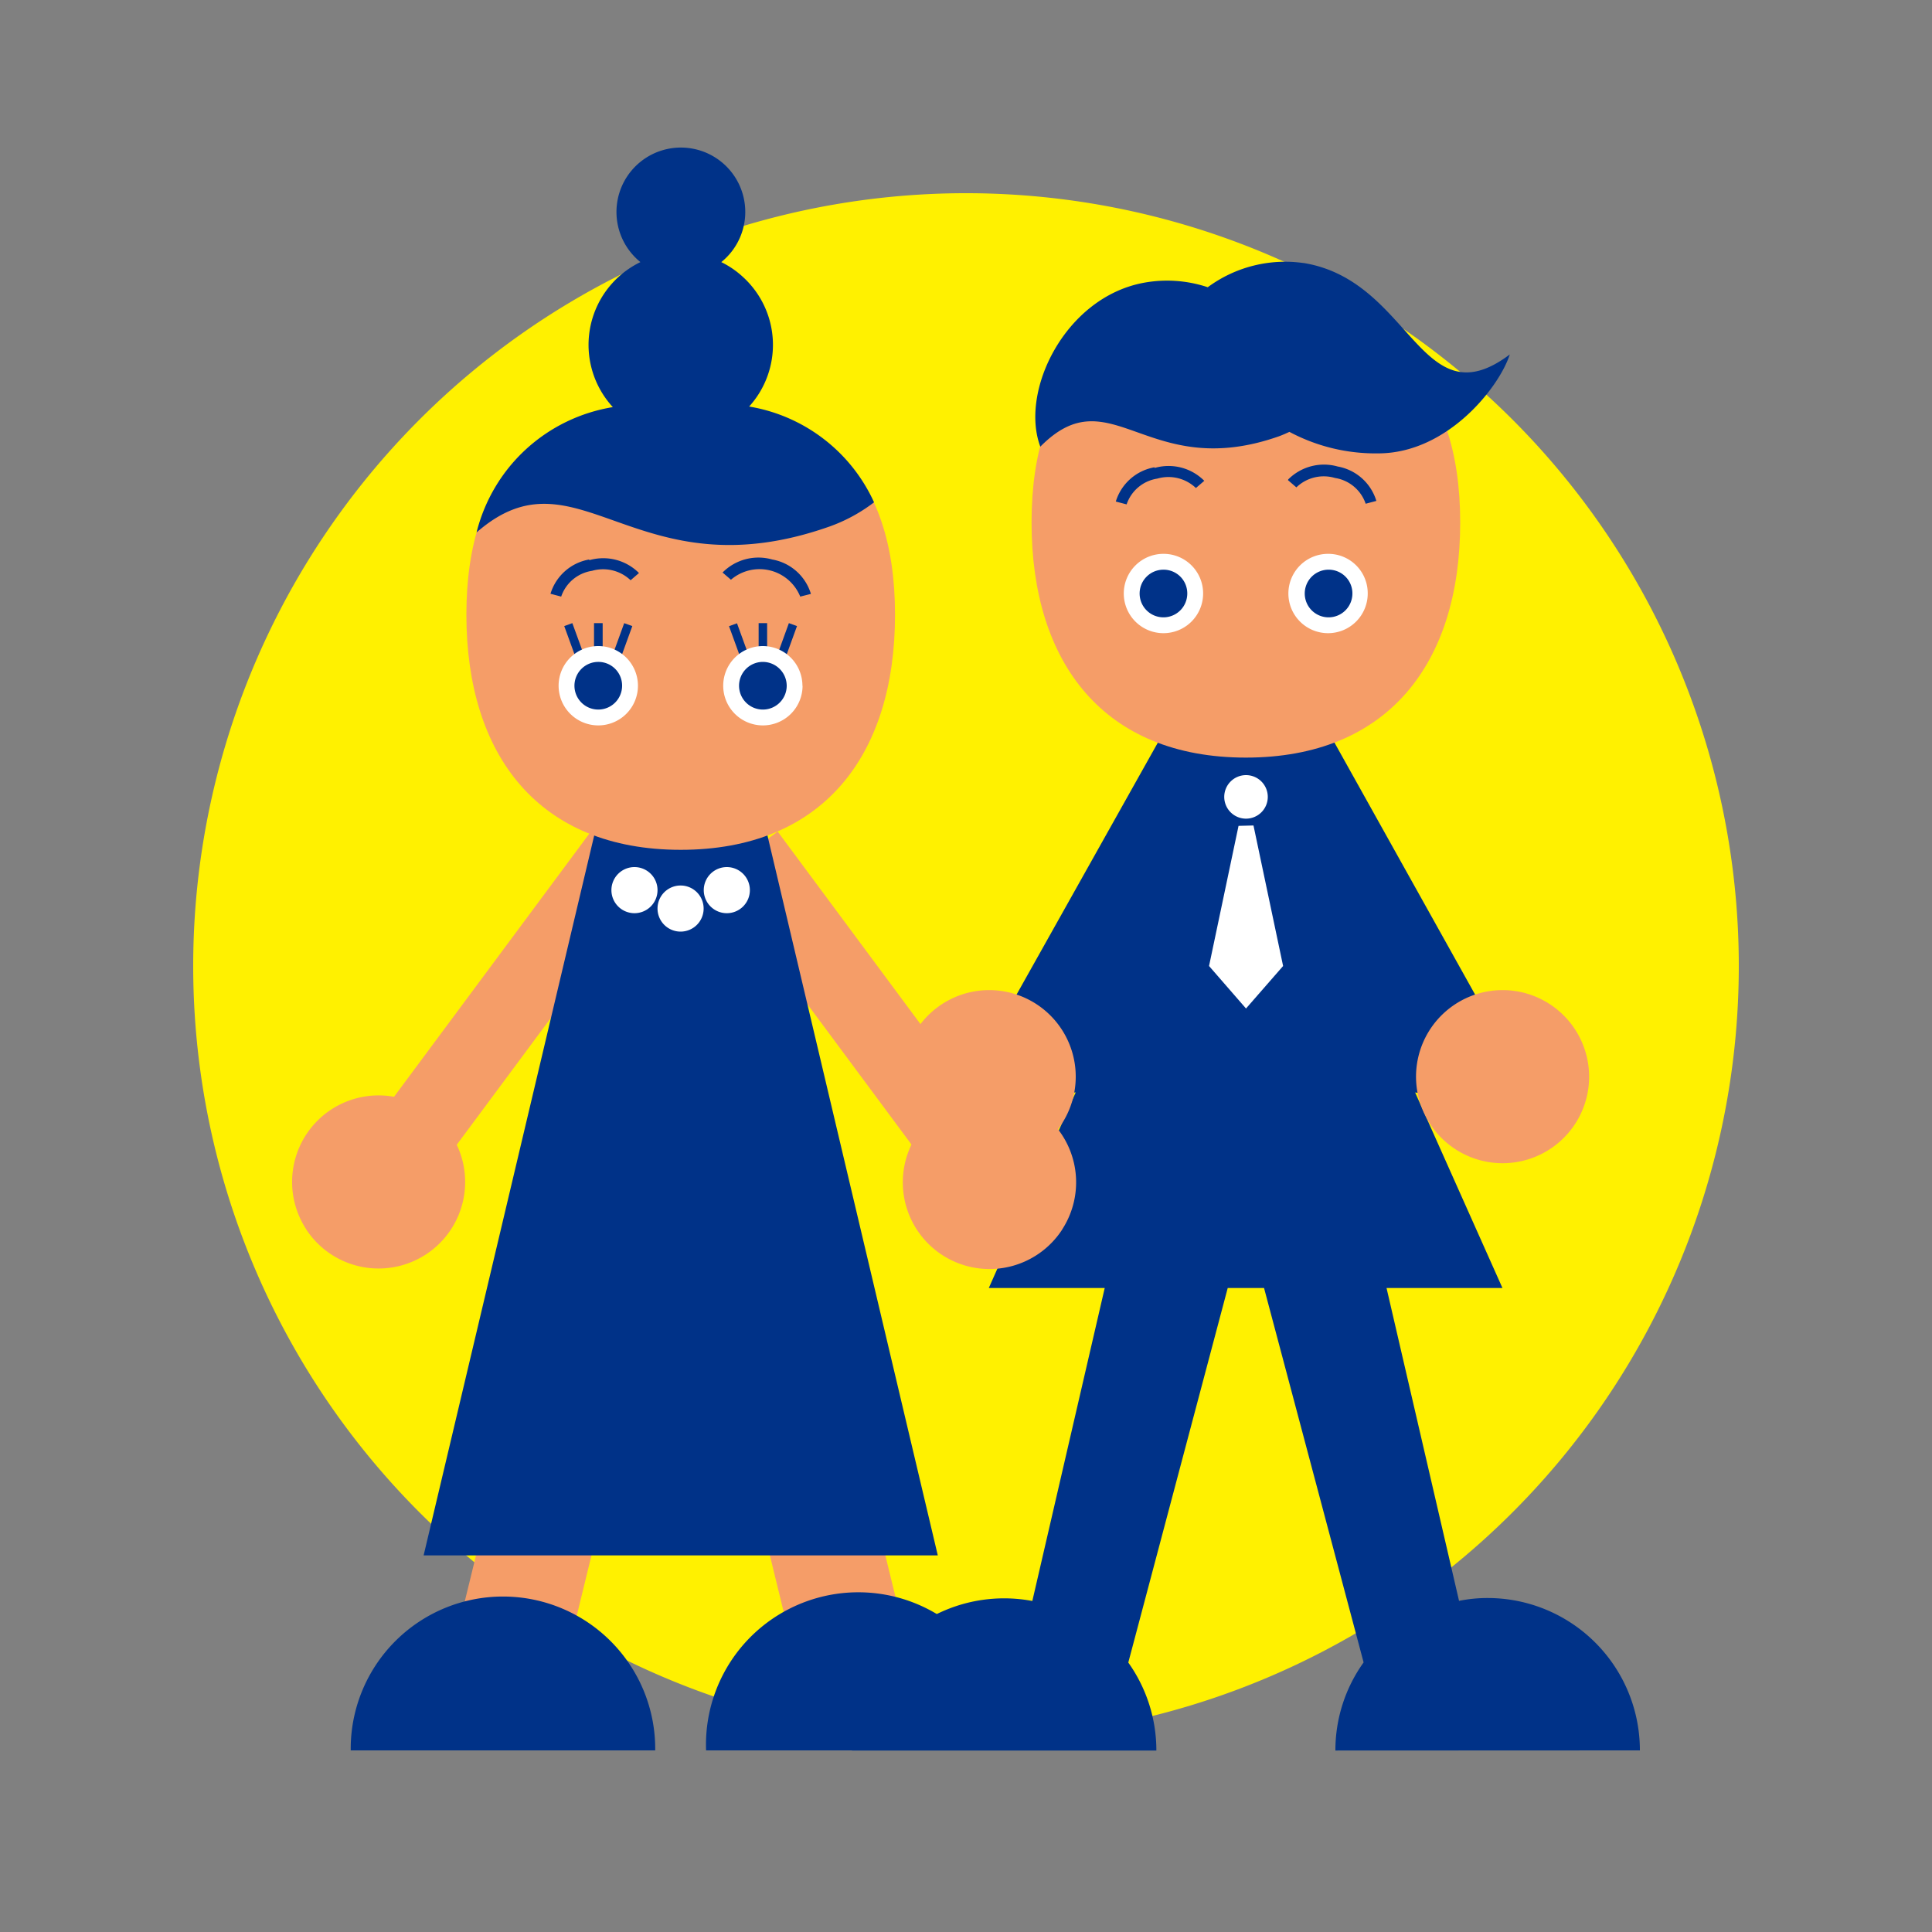 <svg xmlns="http://www.w3.org/2000/svg" viewBox="0 0 150 150"><rect x="0" y="0" width="150" height="150" fill="#808080" stroke="none"/><defs><style>.cls-1{fill:#fff100;}.cls-2{fill:#003288;}.cls-3{fill:#f59d68;}.cls-4{fill:#fff;}</style></defs><title>[W]1</title><g id="レイヤー_3" data-name="レイヤー 3"><path id="パス_766-2" data-name="パス 766-2" class="cls-1" d="M15,75a60,60,0,1,1,60,60h0A60,60,0,0,1,15,75"/><g id="グループ_3237" data-name="グループ 3237"><g id="グループ_3026" data-name="グループ 3026"><g id="グループ_3025" data-name="グループ 3025"><path id="パス_8247" data-name="パス 8247" class="cls-2" d="M127.32,135.9a11.82,11.82,0,0,0-11.81-11.83,11.1,11.1,0,0,0-2.23.22L107.65,100h9l-6.78-15.18,3.18.44L116,79.86,103.52,57.5l-.38-1.22H101.3l-1-.51-.28.52-6.64,0-.31-.56-1.06.57H90.34L90,57.47,77.45,79.85l2.92,5.39,3.15-.43L76.77,100h9l-5.62,24.3a11.81,11.81,0,0,0-14,11.61H89.78a11.76,11.76,0,0,0-2.18-6.83L95.32,100h2.82l7.73,29.07a11.71,11.71,0,0,0-2.19,6.84Z"/><path id="パス_8248" data-name="パス 8248" class="cls-3" d="M113.37,40.56c0,11-5.66,18.26-16.64,18.26S80.09,51.54,80.09,40.56s5.66-16.64,16.64-16.64,16.64,5.65,16.64,16.64"/><path id="パス_8249" data-name="パス 8249" class="cls-4" d="M93.41,46.07A3.08,3.08,0,1,1,90.33,43h0a3.07,3.07,0,0,1,3.08,3.07"/><path id="パス_8250" data-name="パス 8250" class="cls-2" d="M92.18,46.07a1.85,1.85,0,1,1-1.85-1.84h0a1.84,1.84,0,0,1,1.85,1.84"/><path id="パス_8251" data-name="パス 8251" class="cls-4" d="M106.19,46.07A3.08,3.08,0,1,1,103.12,43h0a3.06,3.06,0,0,1,3.07,3.07"/><path id="パス_8252" data-name="パス 8252" class="cls-2" d="M105,46.07a1.85,1.85,0,1,1-1.84-1.84h0A1.84,1.84,0,0,1,105,46.07"/><path id="パス_8253" data-name="パス 8253" class="cls-2" d="M89.63,36.28a3.84,3.84,0,0,0-3,2.66l.84.22a3,3,0,0,1,2.38-2,3.09,3.09,0,0,1,3,.73l.65-.56a3.91,3.91,0,0,0-3.85-1"/><path id="パス_8254" data-name="パス 8254" class="cls-2" d="M100,37.28l.65.56a3.06,3.06,0,0,1,3-.73,3,3,0,0,1,2.38,2l.83-.22a3.84,3.84,0,0,0-3-2.67,3.92,3.92,0,0,0-3.84,1"/><path id="パス_8255" data-name="パス 8255" class="cls-4" d="M98.43,61.87a1.69,1.69,0,1,1-1.69-1.69h0a1.69,1.69,0,0,1,1.69,1.69"/><path id="パス_8256" data-name="パス 8256" class="cls-4" d="M97.32,64.09,99.62,75l-2.88,3.3L93.87,75l2.29-10.88Z"/><path id="パス_8257" data-name="パス 8257" class="cls-2" d="M101.19,20.42a10.12,10.12,0,0,0-7.42,1.88,10,10,0,0,0-5-.34c-6.09,1.15-9.61,8.41-8,12.72,5.5-5.57,8.27,2.81,18.54-.81.27-.1.54-.22.8-.34A14.2,14.2,0,0,0,107,35.2c5.35,0,9.38-5.09,10.22-7.68-6.92,5.2-7.61-5.73-16-7.1"/><path id="パス_8258" data-name="パス 8258" class="cls-3" d="M123.31,84.56a6.72,6.72,0,1,1-5.69-7.62h0a6.73,6.73,0,0,1,5.69,7.62"/><path id="パス_8259" data-name="パス 8259" class="cls-3" d="M70.15,84.56a6.72,6.72,0,1,0,5.69-7.62h0a6.73,6.73,0,0,0-5.69,7.62"/></g></g><g id="グループ_3030" data-name="グループ 3030"><rect id="長方形_452" data-name="長方形 452" class="cls-3" x="23.97" y="112" width="37.08" height="8.71" transform="translate(-80.6 130.07) rotate(-76.29)"/><g id="グループ_3029" data-name="グループ 3029"><path id="パス_8260" data-name="パス 8260" class="cls-2" d="M50.87,135.9a11.82,11.82,0,1,0-23.64-.25v.25Z"/><rect id="長方形_453" data-name="長方形 453" class="cls-3" x="58.83" y="97.81" width="8.71" height="37.08" transform="translate(-25.78 18.29) rotate(-13.71)"/><path id="パス_8261" data-name="パス 8261" class="cls-2" d="M54.82,135.9a11.83,11.83,0,1,1,23.65-.25v.25Z"/><g id="グループ_3027" data-name="グループ 3027"><rect id="長方形_454" data-name="長方形 454" class="cls-3" x="63.58" y="63.5" width="6.13" height="29.32" transform="translate(-33.44 55.08) rotate(-36.56)"/><path id="パス_8262" data-name="パス 8262" class="cls-3" d="M82.47,95.46a6.73,6.73,0,1,1-2-9.32h0a6.73,6.73,0,0,1,2,9.31"/></g><g id="グループ_3028" data-name="グループ 3028"><rect id="長方形_455" data-name="長方形 455" class="cls-3" x="24.94" y="75.1" width="29.32" height="6.13" transform="translate(-46.77 63.38) rotate(-53.42)"/><path id="パス_8263" data-name="パス 8263" class="cls-3" d="M23.78,95.46a6.72,6.72,0,1,0,1.94-9.32h0a6.72,6.72,0,0,0-1.94,9.31"/></g><path id="パス_8264" data-name="パス 8264" class="cls-2" d="M59.25,63.45l13.56,57.31H32.89L46.45,63.53Z"/><path id="パス_8265" data-name="パス 8265" class="cls-3" d="M69.49,47.72c0,11-5.66,18.26-16.64,18.26S36.21,58.7,36.21,47.72s5.66-16.64,16.64-16.64,16.64,5.66,16.64,16.64"/><path id="パス_8266" data-name="パス 8266" class="cls-4" d="M54.63,70.54a1.79,1.79,0,1,1-1.79-1.79,1.79,1.79,0,0,1,1.79,1.79h0"/><path id="パス_8267" data-name="パス 8267" class="cls-4" d="M58.22,69.11a1.79,1.79,0,1,1-1.79-1.79,1.79,1.79,0,0,1,1.79,1.79h0"/><path id="パス_8268" data-name="パス 8268" class="cls-4" d="M51.05,69.11a1.79,1.79,0,1,1-1.79-1.79,1.79,1.79,0,0,1,1.79,1.79h0"/><path id="パス_8269" data-name="パス 8269" class="cls-2" d="M58.13,31.6a7.13,7.13,0,0,0-.44-10.09A7,7,0,0,0,56,20.35a5,5,0,1,0-7.05-.78,5.17,5.17,0,0,0,.77.78,7.14,7.14,0,0,0-3.31,9.54,7.26,7.26,0,0,0,1.17,1.72A13.06,13.06,0,0,0,37,41.34c7.85-6.87,12.3,4.88,27.43-.47A12.73,12.73,0,0,0,67.86,39a13,13,0,0,0-9.72-7.44"/><rect id="長方形_456" data-name="長方形 456" class="cls-2" x="46.12" y="48.38" width="0.67" height="3.88"/><rect id="長方形_457" data-name="長方形 457" class="cls-2" x="44.45" y="48.38" width="0.67" height="3.88" transform="translate(-14.52 18.37) rotate(-20.02)"/><rect id="長方形_458" data-name="長方形 458" class="cls-2" x="46.17" y="49.99" width="3.88" height="0.67" transform="translate(-15.61 78.36) rotate(-70.04)"/><path id="パス_8270" data-name="パス 8270" class="cls-4" d="M49.53,53.24a3.08,3.08,0,1,1-3.08-3.08h0a3.08,3.08,0,0,1,3.08,3.08"/><path id="パス_8271" data-name="パス 8271" class="cls-2" d="M48.3,53.23a1.85,1.85,0,1,1-1.85-1.84h0a1.84,1.84,0,0,1,1.85,1.84"/><rect id="長方形_459" data-name="長方形 459" class="cls-2" x="58.9" y="48.38" width="0.66" height="3.88"/><rect id="長方形_460" data-name="長方形 460" class="cls-2" x="57.24" y="48.38" width="0.66" height="3.88" transform="translate(-13.73 22.72) rotate(-19.99)"/><rect id="長方形_461" data-name="長方形 461" class="cls-2" x="58.96" y="49.99" width="3.88" height="0.67" transform="translate(-7.19 90.38) rotate(-70.04)"/><path id="パス_8272" data-name="パス 8272" class="cls-4" d="M62.31,53.24a3.08,3.08,0,1,1-3.08-3.08h0a3.08,3.08,0,0,1,3.07,3.08"/><path id="パス_8273" data-name="パス 8273" class="cls-2" d="M61.08,53.24a1.85,1.85,0,1,1-1.85-1.85h0a1.86,1.86,0,0,1,1.85,1.85"/><path id="パス_8274" data-name="パス 8274" class="cls-2" d="M45.74,43.44a3.83,3.83,0,0,0-3,2.66l.83.22a3,3,0,0,1,2.39-2,3.1,3.1,0,0,1,3,.73l.65-.56a3.92,3.92,0,0,0-3.85-1"/><path id="パス_8275" data-name="パス 8275" class="cls-2" d="M56.1,44.45l.65.56a3.41,3.41,0,0,1,5.38,1.31l.83-.21a3.84,3.84,0,0,0-3-2.67,3.92,3.92,0,0,0-3.85,1"/></g></g></g></g></svg>